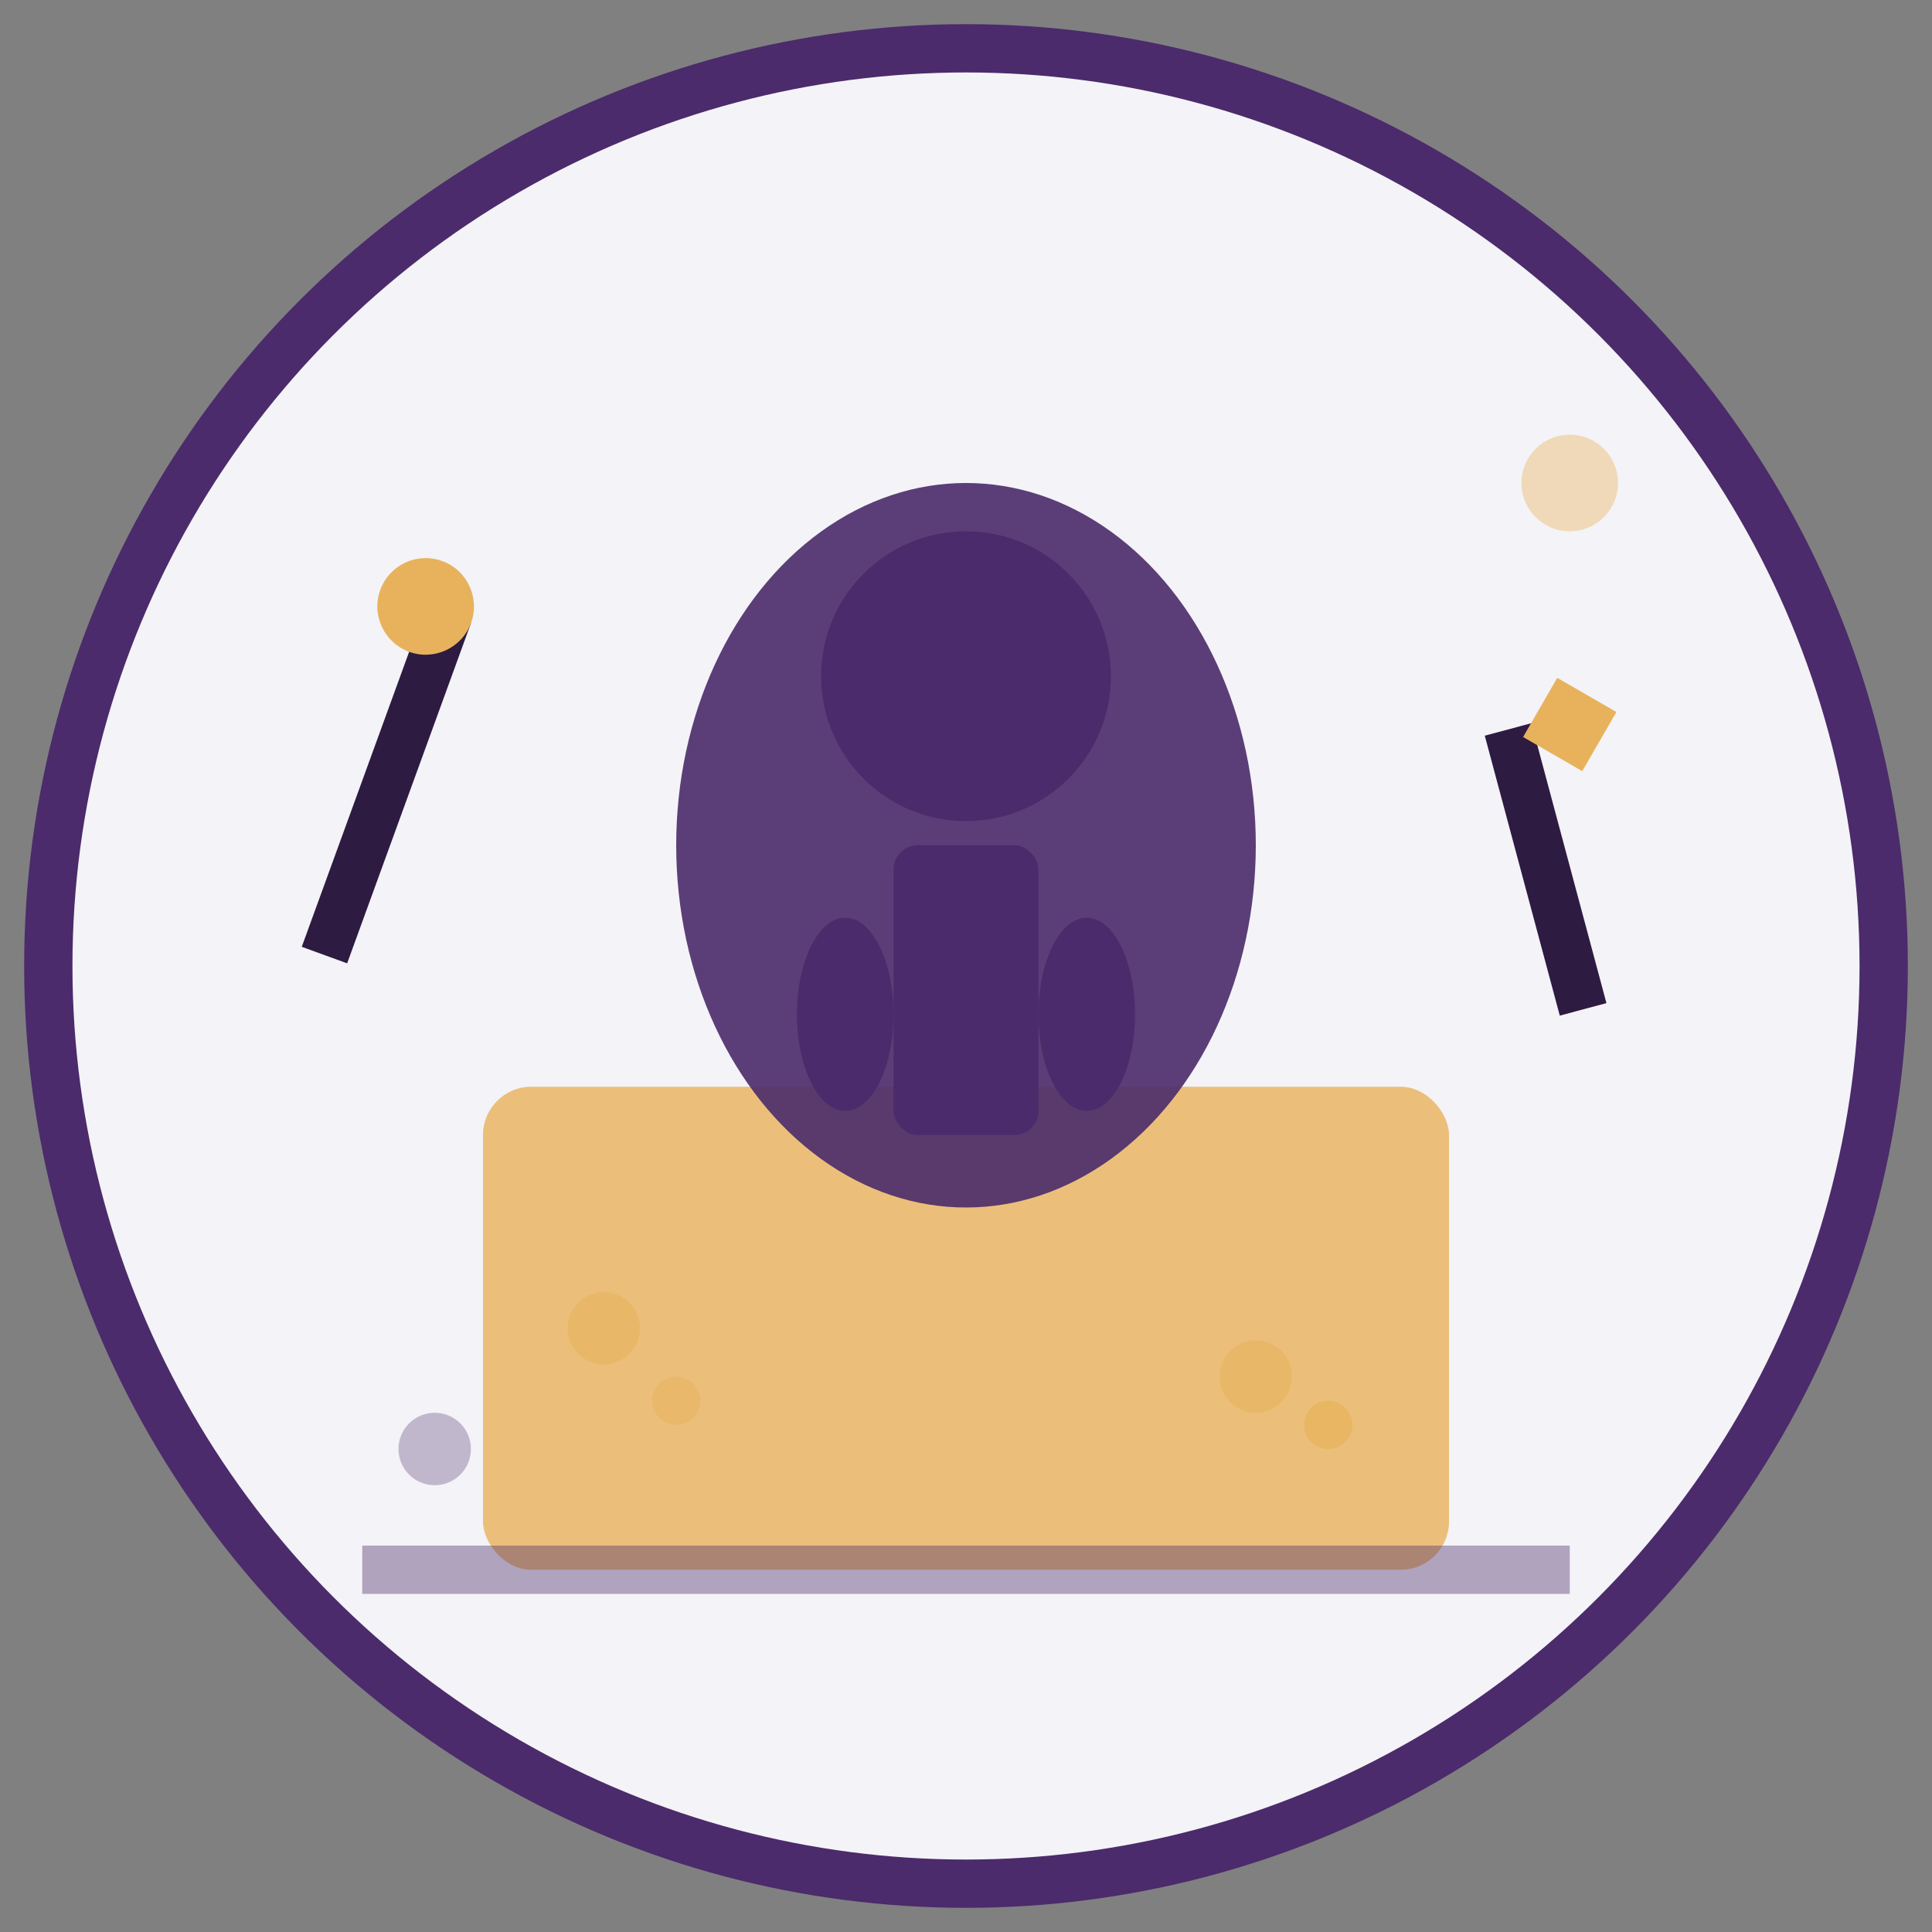 <svg width="80" height="80" viewBox="0 0 80 80" fill="none" xmlns="http://www.w3.org/2000/svg">
  <rect x="0" y="0" width="80" height="80" fill="#808080" stroke="none"/>
  <!-- Background circle -->
  <circle cx="40" cy="40" r="38" fill="#f4f3f7" stroke="#4b2b6b" stroke-width="2"/>
  
  <!-- Clay block base -->
  <rect x="20" y="45" width="40" height="20" fill="#e8b25c" rx="2" opacity="0.8"/>
  
  <!-- Sculpture figure -->
  <ellipse cx="40" cy="35" rx="12" ry="15" fill="#4b2b6b" opacity="0.9"/>
  
  <!-- Sculpture details -->
  <circle cx="40" cy="28" r="6" fill="#4b2b6b"/>
  <rect x="37" y="35" width="6" height="12" fill="#4b2b6b" rx="1"/>
  <ellipse cx="35" cy="42" rx="2" ry="4" fill="#4b2b6b"/>
  <ellipse cx="45" cy="42" rx="2" ry="4" fill="#4b2b6b"/>
  
  <!-- Sculpting tools -->
  <rect x="15" y="25" width="2" height="15" fill="#2d1b42" transform="rotate(20 16 32.5)"/>
  <circle cx="15" cy="25" r="2" fill="#e8b25c" transform="rotate(20 16 32.5)"/>
  
  <rect x="63" y="30" width="2" height="12" fill="#2d1b42" transform="rotate(-15 64 36)"/>
  <polygon points="63,30 65,28 67,30 65,32" fill="#e8b25c" transform="rotate(-15 65 30)"/>
  
  <!-- Clay shavings -->
  <circle cx="25" cy="55" r="1.5" fill="#e8b25c" opacity="0.6"/>
  <circle cx="28" cy="58" r="1" fill="#e8b25c" opacity="0.5"/>
  <circle cx="52" cy="57" r="1.5" fill="#e8b25c" opacity="0.6"/>
  <circle cx="55" cy="59" r="1" fill="#e8b25c" opacity="0.7"/>
  
  <!-- Work surface -->
  <line x1="15" y1="65" x2="65" y2="65" stroke="#4b2b6b" stroke-width="2" opacity="0.4"/>
  
  <!-- Decorative elements -->
  <circle cx="65" cy="20" r="2" fill="#e8b25c" opacity="0.4"/>
  <circle cx="18" cy="60" r="1.5" fill="#4b2b6b" opacity="0.3"/>
</svg>
